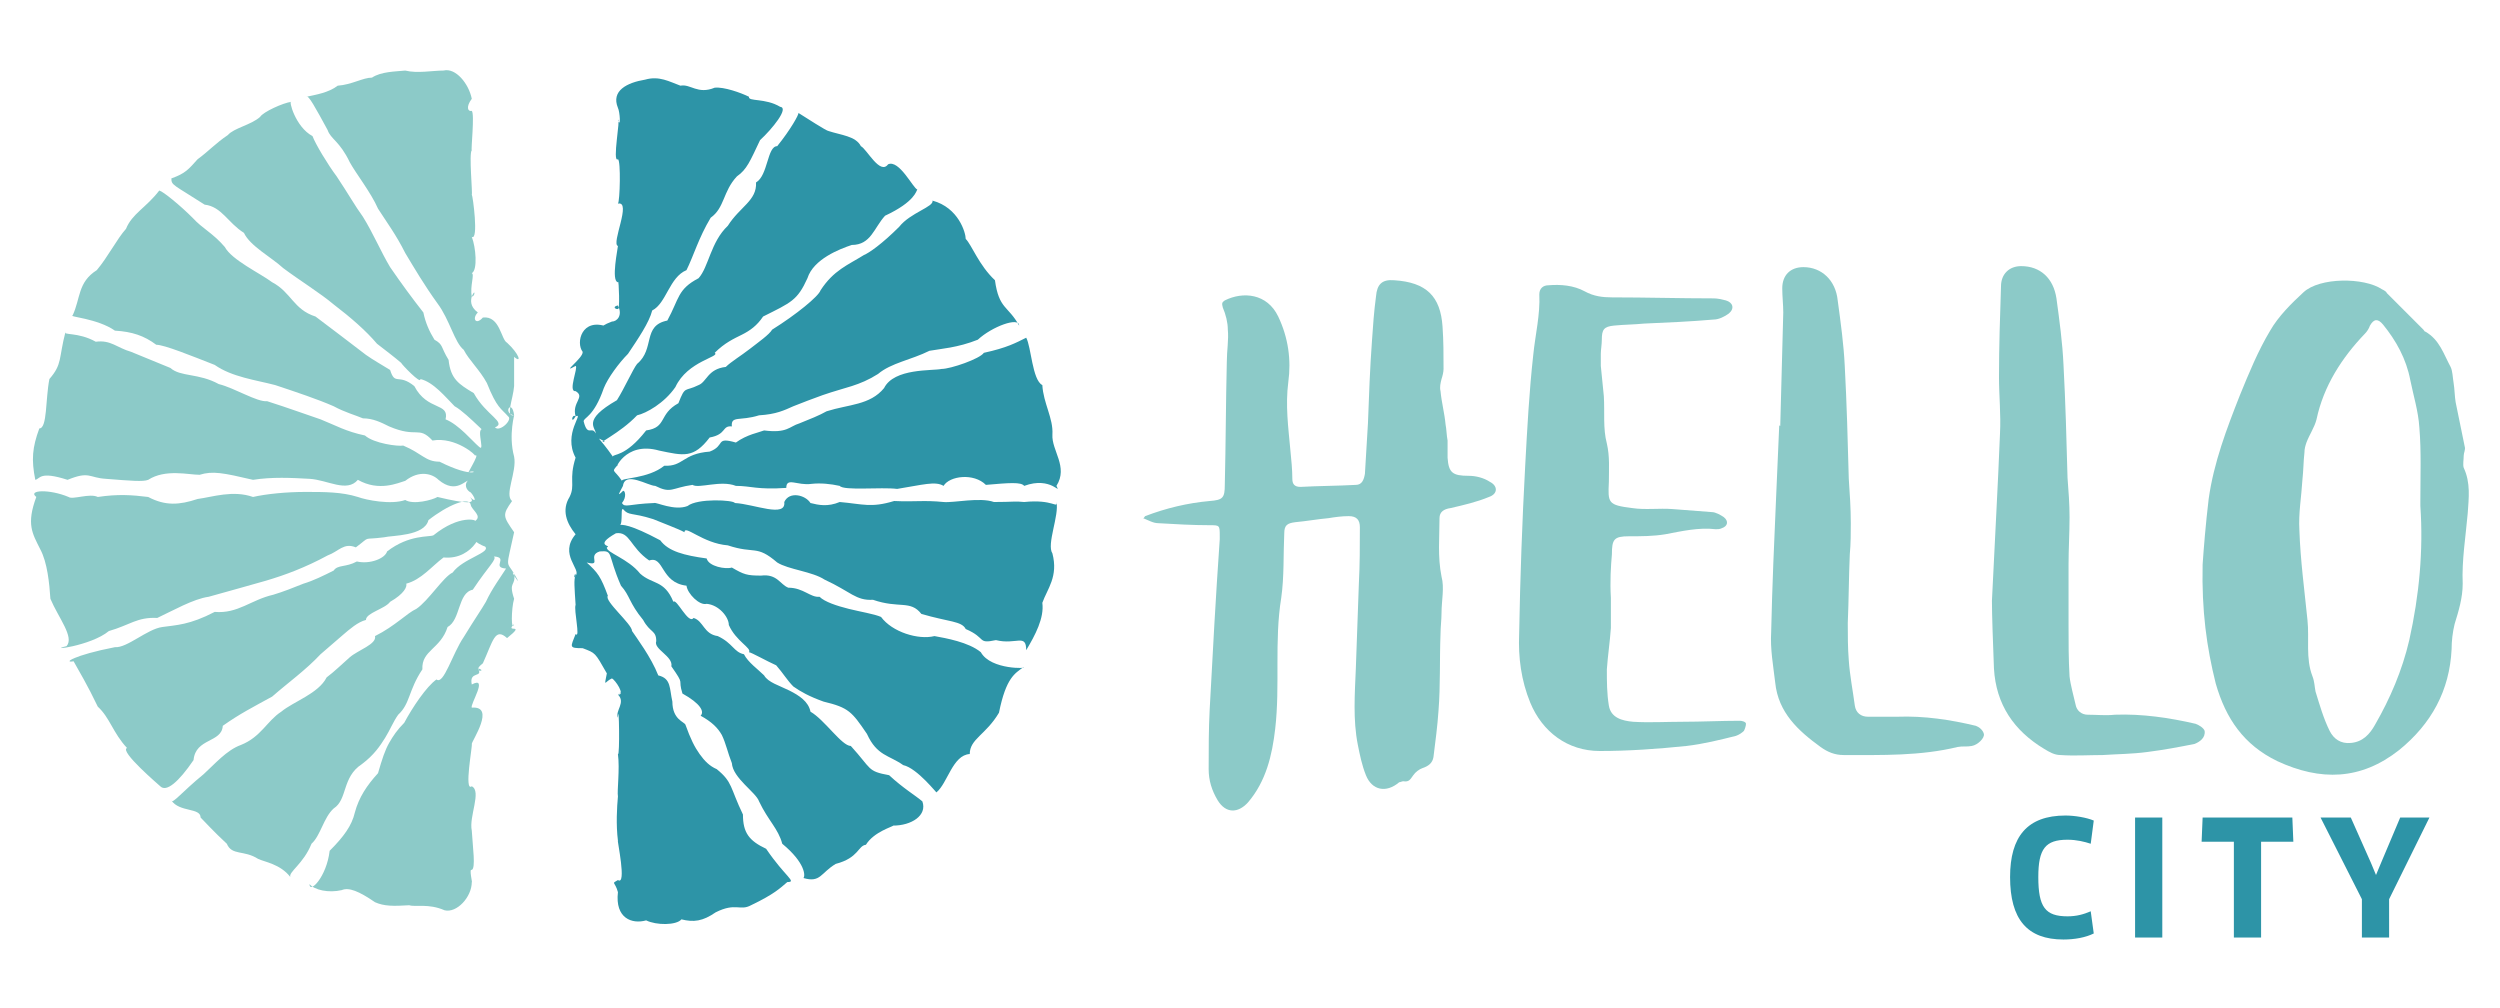 <?xml version="1.0" encoding="UTF-8"?> <!-- Generator: Adobe Illustrator 25.2.1, SVG Export Plug-In . SVG Version: 6.00 Build 0) --> <svg xmlns="http://www.w3.org/2000/svg" xmlns:xlink="http://www.w3.org/1999/xlink" version="1.1" id="Layer_1" x="0px" y="0px" viewBox="0 0 248 100" style="enable-background:new 0 0 248 100;" xml:space="preserve"> <style type="text/css"> .st0{fill:#8CCAC8;} .st1{fill:#2D94A7;} </style> <g> <g id="XMLID_521_"> <path id="XMLID_702_" class="st0" d="M30.4,9.6c0.2-0.2,0.9,1.1,2.1,3.3c0.3,0.9,1.2,1.1,2.2,3.2c0.6,1.1,2.1,3,2.8,4.6 c0.9,1.4,1.8,2.6,2.7,4.4c0.9,1.5,1.9,3.2,3.2,5c1.2,1.6,1.7,3.9,2.6,4.6c0.5,1,1.6,2,2.3,3.3c1,2.5,1.4,2.5,2.1,3.3 c0.5,0.3-0.8,1.6-1.3,1.1c1.2-0.5-0.9-1.2-2.1-3.4c-1.5-0.9-2.3-1.4-2.5-3.3c-0.8-1.3-0.5-1.5-1.4-2c-0.5-0.8-0.9-1.7-1.1-2.7 c-1.1-1.4-2.2-2.9-3.3-4.5c-0.9-1.5-1.7-3.4-2.7-5c-0.8-1.1-1.4-2.2-2.6-4c-0.9-1.2-2.1-3.2-2.4-4c-1.7-0.9-2.4-3.6-2.1-3.4 c-0.8,0.1-2.8,1-3.1,1.5c-0.9,0.8-2.6,1.1-3.2,1.8c-1.2,0.8-1.9,1.6-3,2.4c-0.9,1-1.2,1.4-2.6,1.9c0,0.7,0.2,0.6,3.3,2.6 c1.7,0.2,2.3,1.8,3.9,2.8c0.6,1.3,2.7,2.4,3.9,3.5c1.6,1.2,3.7,2.5,5,3.6c1.7,1.3,3.2,2.6,4.3,3.9c0.9,0.7,1.7,1.3,2.4,1.9 c0,0.1,2,2.2,1.9,1.6c1.3,0.3,2.5,1.8,3.4,2.7c1.3,0.7,4.1,3.9,3.3,2.6c-1.6-1.4-0.1,2.2-0.9,1.4c-0.6-0.5-2-2.2-3.3-2.7 c0.4-1.7-1.8-0.8-3.1-3.3c-1.6-1.3-1.9,0-2.4-1.6c-0.8-0.5-1.7-1-2.4-1.5c-1.7-1.3-3.4-2.6-5-3.8C29.1,30.7,28.9,29,27,28 c-1.2-0.9-4-2.2-4.7-3.5c-1.2-1.4-2.2-1.8-3.2-2.9c-1.2-1.2-2.9-2.6-3.3-2.7c-1.3,1.7-2.7,2.3-3.3,3.8c-0.9,1-1.8,2.8-2.9,4.1 c-1.9,1.2-1.6,2.8-2.4,4.5c-0.5,0.1,2.5,0.3,4.2,1.5c1.7,0.1,2.9,0.5,4.1,1.4c0.8,0,3.5,1.1,5.8,2c1.7,1.2,4.1,1.5,6,2 c2.1,0.7,4.2,1.4,5.8,2.1c1.1,0.6,2.2,0.9,2.9,1.2c1,0,1.8,0.4,2.6,0.8c2.8,1.2,2.9-0.1,4.3,1.4c2.3-0.4,4.4,1.5,4.2,1.5 c0.7-0.4-1.2,2.4-0.5,1.6c0.9-0.2,0.4,0.7-3-1c-1.4,0-1.7-0.8-3.6-1.6c-0.5,0.1-2.9-0.2-3.8-1c-1.9-0.4-2.9-1-4.4-1.6 c-1.5-0.5-3.1-1.1-5.3-1.8c-1,0.1-3.2-1.3-4.8-1.7c-2-1.1-3.8-0.7-4.8-1.6c-1-0.4-2.9-1.2-3.9-1.6c-1.4-0.4-2-1.2-3.5-1 c-1.8-1-3.3-0.6-3-1c-0.7,2.7-0.3,3.2-1.6,4.7c-0.4,2-0.2,4.9-1,4.9c-0.7,1.9-0.8,3.1-0.4,5.1c0.5-0.1,0.4-0.9,3.2,0 c2.2-0.9,2.1-0.2,3.8-0.1c2.5,0.2,3.7,0.3,4.2,0.1c1.7-1.1,4-0.5,5.1-0.5c1.3-0.4,2.3-0.2,5.3,0.5c1.9-0.3,3.8-0.2,5.6-0.1 c1.8,0.1,3.7,1.4,4.8,0.1c2.1,1.2,4,0.3,4.7,0.1c1.4-1.1,2.7-0.7,3.3-0.1c1.8,1.5,2.7-0.1,3.2,0c-0.4-0.1-0.8,0.7-0.1,1.2 c0.2,0,1,1.4,0,0.5c0.7,0.7-0.3,0.7-3.2,0c-0.5,0.3-2.4,0.8-3.2,0.3c-1.4,0.5-3.9,0-4.7-0.3c-1.6-0.5-3.3-0.5-5.2-0.5 c-1.9,0-3.9,0.2-5.2,0.5c-2-0.7-4,0-5.5,0.2c-1.8,0.6-3.2,0.7-4.9-0.2c-1.6-0.2-3-0.3-5,0c-0.8-0.4-2.5,0.3-2.9,0 c-1.9-0.8-4.1-0.7-3.2,0C2.6,52,3.2,52.9,4,54.5c0.7,1.3,0.9,3.4,1,4.9c0.8,1.9,2.4,3.8,1.6,4.7c-2.1,0.5,2.4,0,4.2-1.5 c2.1-0.6,2.8-1.4,4.8-1.3c1.5-0.7,3.6-1.9,5.1-2.1c2.5-0.7,3.6-1,5.7-1.6c1-0.3,1.9-0.6,2.9-1c1-0.4,2.1-0.9,3.2-1.5 c1.1-0.4,1.6-1.3,2.8-0.8c1.6-1.2,0.5-0.7,2.8-1c0.8-0.2,4-0.1,4.4-1.7c1.9-1.5,4.1-2.4,4.2-1.5c0.1,0.5,1.2,1.1,0.4,1.6 c0.3-0.1-1.5-0.7-4.1,1.4c-0.4,0.2-2.4-0.1-4.6,1.6c-0.2,0.7-1.7,1.3-3,1c-1.1,0.6-1.9,0.3-2.3,0.9c-1,0.5-2,1-3,1.3 c-1,0.4-2,0.8-3,1.1c-2.2,0.5-3.5,1.9-5.8,1.7c-2.5,1.3-3.8,1.3-5.2,1.5c-1.5,0.2-3.5,2.1-4.7,2c-4.1,0.8-5.2,1.6-4.1,1.4 c0.5,0.9,1.4,2.4,2.4,4.5c1.2,1.1,1.5,2.6,2.9,4.1c-0.8,0.3,3.2,3.7,3.3,3.8c0.6,0.6,1.8-0.4,3.3-2.6c0.2-2.2,2.8-1.7,2.9-3.4 c1.7-1.2,2.9-1.8,4.9-2.9c1.6-1.4,3.3-2.6,4.8-4.2c0.8-0.7,1.5-1.3,2.2-1.9c0.7-0.6,1.5-1.3,2.3-1.5c0-0.7,1.9-1.1,2.4-1.8 c1.4-0.8,1.7-1.5,1.6-1.8c1.5-0.4,2.5-1.7,3.7-2.6c3.1,0.3,4.2-3.1,3.3-2.6c-1.5,0.6,0.9,1.6,0.8,1.5c0.7,0.6-2.2,1.2-3.2,2.6 c-0.9,0.4-2.4,2.8-3.6,3.6c-0.9,0.4-2.1,1.7-4.1,2.7c0.2,0.8-1.7,1.4-2.5,2.1c-0.8,0.7-1.5,1.4-2.3,2c-0.8,1.6-3.3,2.4-4.5,3.4 c-1.4,0.9-2,2.5-4,3.3c-1.4,0.5-2.6,1.9-3.7,2.9c-2.2,1.8-3.1,3-3.2,2.6c0.8,1.2,2.9,0.7,2.9,1.7c0.4,0.4,1.3,1.4,2.6,2.6 c0.5,1.2,1.7,0.6,3.1,1.5c0.6,0.3,2.2,0.5,3.2,1.8c-0.2-0.5,1.3-1.3,2.1-3.3c0.9-0.8,1.2-2.6,2.2-3.5c1.4-0.9,0.8-3.1,2.8-4.4 c1.2-0.9,1.8-1.8,2.3-2.6c0.5-0.8,0.8-1.6,1.3-2.3c1.2-1.1,1-2.4,2.4-4.5c-0.1-1.9,1.8-2,2.5-4.2c1.3-0.7,1-3.4,2.5-3.7 c1.6-2.4,2.4-3,2.1-3.3c1.5,0.1-0.3,1.1,1.2,1.2c-0.5,0.8-1.4,2-2,3.3c-0.4,0.7-1.1,1.7-2.2,3.5c-1.1,1.6-2,4.8-2.7,4.2 c-1,0.7-2.4,2.8-3.2,4.3c-0.7,0.7-1.1,1.3-1.5,2c-0.4,0.7-0.7,1.6-1.1,3c-1.1,1.2-1.9,2.4-2.3,3.9c-0.3,1.3-1.1,2.4-2.5,3.8 c-0.3,2.6-2,4.3-2,3.3c0.5,0.6,1.9,0.9,3.2,0.6c0.7-0.3,1.7,0.1,3.3,1.2c0.9,0.4,1.8,0.4,3.4,0.3c0.6,0.2,1.9-0.2,3.5,0.5 c1.2,0.3,2.7-1.3,2.7-2.8c0.1,0.2-0.3-1.4,0-1.2c0.4-0.2,0.1-2.2,0-3.9c-0.3-1.4,1-3.9,0-4.4c-0.8,0.6,0.1-4.1,0-4.2 c0-0.3,2.4-3.8,0-3.6c-0.2-0.3,1.7-3.2,0-2.3c-0.1,0.8,0.2,0.1,0,0c-0.3-1.4,1.2-0.6,0.6-1.6c1.1,0.3-0.8,0.5,0.5-0.5 c1-2.2,1.2-3.6,2.4-2.5c2-1.6-0.3-0.4,0.7-1.4c-0.3,0.9-0.3-1.5,0-2.5c-0.6-1.8,0.2-1.2,0-2.5c1.1,1.9-0.6-0.6,0,0 c-0.8-1.3-0.8-0.4,0-4.1c-1.1-1.6-1.2-1.7-0.2-3.1c-0.8-0.6,0.5-2.9,0.2-4.4c-0.6-2.2,0.1-4.4,0-4.1c-1.2-0.2-0.2-1.7,0,0 c-0.9,0.2-0.1-1.6,0-2.9c0-1.2,0-3.6,0-2.9c0.8,0.7,0.5-0.3-0.7-1.4c-0.6-0.3-0.7-2.7-2.4-2.5c-0.7,0.8-1.1,0.1-0.5-0.5 c-0.8-0.6-0.7-1.2-0.6-1.6c0.4-0.9,0.3,0.1,0,0c-0.2-1,0.3-2.2,0-2.3c0.6-0.3,0.4-2.6,0-3.6c0.7,0.4,0.1-4.1,0-4.2 c0.1,0-0.3-4.1,0-4.4c-0.1,0,0.3-3.6,0-3.9c-0.4,0.1-0.6-0.4,0-1.2c-0.3-1.5-1.6-3.1-2.8-2.8C42.9,7,41.4,7.3,40.2,7 c-1,0.1-2.4,0.1-3.3,0.7c-0.9,0-2,0.7-3.4,0.8C32.6,9.2,31.3,9.4,30.4,9.6"></path> <path id="XMLID_701_" class="st1" d="M78.1,87.5c1,0-0.2-0.5-2.1-3.3c-1.7-0.8-2.3-1.6-2.3-3.4c-1.3-2.7-1-3.2-2.6-4.5 c-0.7-0.3-1.2-0.8-1.7-1.5c-0.5-0.7-0.9-1.5-1.4-2.9c-0.1-0.3-1.3-0.5-1.3-2.3c-0.3-1.3-0.1-2.3-1.4-2.6c-0.7-1.8-2.2-3.8-2.6-4.4 c0-0.7-2.8-3-2.4-3.5c-0.7-1.9-1-2.3-2.1-3.3c1.6,0.4,0-0.7,1.3-1.1c1.4-0.1,0.7,0.2,2.1,3.4c0.9,1,0.8,1.7,2.2,3.4 c0.7,1.3,1.3,1,1.3,2.1c-0.3,0.8,1.7,1.5,1.5,2.5c1.4,2,0.6,1.1,1.1,2.7c1.8,1,2.2,1.8,1.8,2.2c1.1,0.6,1.7,1.2,2.1,1.9 c0.4,0.8,0.6,1.8,1,2.8c0.1,1.5,2.4,2.9,2.7,3.8c0.9,1.9,1.9,2.7,2.3,4.2c2.3,1.9,2.3,3.2,2.1,3.4c1.7,0.5,1.7-0.5,3.2-1.4 c2.3-0.6,2.2-1.8,3-1.9c0.8-1.3,2.7-1.8,2.7-1.9c1.8,0,3.4-1,2.9-2.4c-0.7-0.6-1.9-1.3-3.3-2.6c-2.2-0.4-1.7-0.6-3.8-2.9 c-0.9,0-2.6-2.6-4-3.4c-0.2-1-1.1-1.6-2.1-2.1c-1-0.5-2.1-0.8-2.5-1.5c-0.6-0.6-1.6-1.3-2-2.1c-1-0.2-1.1-1.1-2.6-1.8 c-1.4-0.2-1.4-1.5-2.4-1.8c-0.5,0.7-1.7-2-2-1.6c-0.9-2.2-2.1-1.7-3.3-2.8c-1.2-1.5-3.4-2.1-3.3-2.6c0.6-0.2-1.4-0.1,0.9-1.4 c1.4-0.2,1.4,1.4,3.3,2.7c1.5-0.5,1.1,2.2,3.7,2.5c0.1,0.8,1.3,2,2,1.8c1.2,0.1,2.2,1.3,2.2,2.1c0.7,1.6,2.3,2.3,2,2.7 c0.2,0,1.8,0.9,2.7,1.3c0.7,0.8,1.1,1.5,1.7,2.1c0.7,0.5,1.6,1,3,1.5c2.5,0.6,2.8,1,4.3,3.2c1,2.2,2.2,2.1,3.6,3.1 c1.4,0.3,3.4,2.9,3.3,2.7c1.1-0.9,1.6-3.7,3.3-3.8c0-1.5,1.6-1.9,2.9-4.1c0.7-3.5,1.6-3.9,2.4-4.5c0.6,0.1-3.2,0.3-4.2-1.5 c-1.2-1-3.5-1.4-4.6-1.6c-1.6,0.4-4.2-0.4-5.3-1.9c-0.7-0.3-2-0.5-3.2-0.8c-1.2-0.3-2.4-0.7-2.9-1.2c-0.9,0.1-1.6-0.9-3.1-0.9 c-0.8-0.3-1.1-1.4-2.7-1.2c-1.4,0-1.7-0.1-2.9-0.8c-0.6,0.2-2.3-0.1-2.5-0.9c-2.2-0.3-3.8-0.7-4.6-1.8c-3-1.6-3.8-1.6-4.2-1.5 c0.6,0.3,0.2-1.7,0.5-1.6c0.6,0.7,0.8,0.3,3,1c0.7,0.3,2.6,1,3.1,1.3c0-0.8,1.8,1.1,4.3,1.3c2.7,0.9,2.8-0.1,4.9,1.7 c1.1,0.7,3.5,0.9,4.7,1.7c2.6,1.2,3.1,2.1,4.8,2c2.6,0.9,3.7,0,4.8,1.4c2.7,0.8,4,0.7,4.4,1.5c2.1,0.9,1.1,1.5,3,1.1 c2,0.5,3-0.7,3,1c0.9-1.5,1.8-3.2,1.6-4.7c0.5-1.4,1.6-2.6,1-4.9c-0.6-0.9,0.7-3.8,0.4-5.1c0.1,0.7-0.3-0.3-3.2,0 c-0.9-0.1-1.1,0-3,0c-1.4-0.5-4,0.1-5,0c-2-0.2-2.8,0-4.9-0.1c-2.3,0.7-3.1,0.3-5.4,0.1c-1.2,0.5-2.1,0.3-2.9,0.1 c-0.5-0.8-2.1-1.2-2.6-0.1c0.2,1.6-3,0.2-4.9,0.1c-0.1-0.3-3.7-0.5-4.7,0.3c-1.3,0.5-3.1-0.4-3.3-0.3c-2.6,0.1-2.9,0.5-3.2,0 c0.5-0.6,0.3-1.3,0.1-1.2c-0.7,0.7-0.3,0.1,0-0.5c0.2-1.5,2.5,0,3.2,0c1.6,0.8,1.6,0.2,3.7-0.1c0.6,0.4,2.8-0.5,4.3,0.1 c1.5,0,2.1,0.4,5,0.2c0-1.1,1.1-0.2,2.5-0.4c0.9-0.1,1.9,0,2.8,0.2c0.4,0.5,4.1,0.1,5.7,0.3c2.5-0.4,3.8-0.8,4.6-0.3 c0.6-1,3-1.3,4.2-0.1c2.3-0.2,3.5-0.3,3.8,0.1c2.7-1,3.7,1,3.2,0c1.2-1.9-0.5-3.5-0.4-5.1c0.1-1.6-0.9-3.1-1-4.9 c-1-0.5-1.1-3.8-1.6-4.7c-1,0.5-1.9,1-4.2,1.5c-0.4,0.6-3.3,1.6-4.2,1.6c-0.9,0.2-4.7-0.1-5.7,1.9c-1.4,1.7-3.5,1.6-5.7,2.3 c-0.7,0.4-1.7,0.8-2.7,1.2c-1,0.3-1.2,1-3.5,0.7c-0.5,0.2-1.7,0.4-2.8,1.2c-2.1-0.6-1,0.3-2.6,0.9c-2.7,0.2-2.6,1.5-4.5,1.4 c-1.6,1.3-4.3,1.2-4.2,1.5c-0.8-1.2-1.1-0.8-0.4-1.6c-0.4,0.8,0.6-2.4,4.1-1.4c2.4,0.5,3.4,0.8,5-1.3c1.7-0.3,1.2-1.2,2.2-1.1 c-0.1-1.1,0.8-0.5,2.7-1.1c1.7-0.1,2.5-0.5,3.4-0.9c1-0.4,1.8-0.7,2.9-1.1c2.3-0.8,3.6-0.9,5.5-2.1c1.3-1.1,3.3-1.4,5.1-2.3 c1.1-0.2,2.8-0.3,4.8-1.1c1.4-1.3,4.1-2.3,4.1-1.4c-1.1-2-2-1.6-2.4-4.5c-1.6-1.5-2.3-3.5-2.9-4.1c0-0.6-0.7-3.1-3.3-3.8 c0.2,0.6-2.2,1.2-3.3,2.6c-1.7,1.7-3,2.6-3.5,2.8c-1.6,1-3,1.5-4.3,3.5c-0.2,0.6-2.4,2.4-4.8,3.9c-0.3,0.5-1.3,1.2-2.2,1.9 c-0.9,0.7-1.9,1.3-2.4,1.8c-1.8,0.2-1.9,1.5-2.7,1.8c-1.4,0.7-1.3,0-2,1.8c-2,1.1-1.1,2.4-3.2,2.7c-2.1,2.7-3.3,2.3-3.3,2.6 c-1.4-2-1.8-2-0.8-1.5c-1,0.3,1.5-0.8,3.2-2.6c0.9-0.2,2.7-1.2,3.8-2.8c1.2-2.6,4.5-3,3.9-3.4c1-1,1.9-1.4,2.7-1.8 c0.8-0.4,1.5-0.9,2.1-1.8c2.8-1.4,3.4-1.6,4.4-3.8c0.6-1.9,3.2-2.9,4.4-3.3c1.9,0,2.2-1.7,3.3-2.9c3-1.4,3.1-2.5,3.2-2.6 c-0.4-0.1-1.8-3-2.9-2.5c-0.8,1.1-2.1-1.5-2.7-1.8c-0.5-1-2-1.1-3.2-1.5c-0.2,0-2.2-1.3-3-1.8c0.1,0.1-0.8,1.7-2.1,3.3 c-1,0-0.9,2.9-2.1,3.6c0.1,1.8-1.6,2.4-2.8,4.3c-1.7,1.6-1.9,4.1-2.9,5.2c-2.1,1.1-1.9,2-3.1,4.2c-2.5,0.5-1.2,2.8-3,4.3 c-0.4,0.5-1.3,2.5-2,3.6c-3.5,2-2.1,2.7-2.1,3.3c-0.4-0.8-0.8,0.4-1.2-1.2c0-0.4,1-0.4,2-3.3c0.4-1,1.5-2.5,2.4-3.4 c1-1.5,2.1-3.1,2.4-4.3c1.4-0.7,1.7-3.3,3.4-4c0.7-1.4,1.2-3.2,2.4-5.2c1.4-1,1.2-2.6,2.6-4.1c1-0.7,1.3-1.5,2.3-3.6 c1.2-1.1,2.9-3.2,2-3.3c-1.5-0.9-3.2-0.5-3.1-1c-0.8-0.4-2.5-1-3.4-0.9c-1.7,0.7-2.4-0.4-3.4-0.2c-1.1-0.4-2.1-1-3.5-0.6 c-1.8,0.3-3.4,1.1-2.7,2.8c0.2,0.4,0.3,2.1,0,1.2c0.3-0.3-0.6,4.3,0,3.9c0.3,0.1,0.2,4.2,0,4.4c1.4-0.3-0.7,4,0,4.2 c0,0.2-0.7,3.5,0,3.6c0.1-0.5,0.2,3.3,0,2.3c-0.9,0.2,0.4,0.7,0,0c0.5,1-0.1,1.6-0.6,1.6c-1.4,0.5-2.2,1.5-0.5,0.5 c-2.5-0.9-3.1,1.6-2.4,2.5c0.1,0.6-2.3,2.3-0.7,1.4c0.3,0.1-0.8,2.6,0,2.5c1,0.6-0.4,1.1,0,2.5c-0.4-0.3-0.5,0.9,0,0 c0.9-0.4-1.3,1.7,0,4.1c-0.7,2.2,0,2.7-0.6,3.9c-0.8,1.3-0.3,2.6,0.6,3.7c-1.7,2,0.6,3.5,0,4.1c0-0.6-0.3,0.6,0,0 c-0.2,0.3-0.1,1.3,0,2.9c-0.2,0.5,0.5,3.4,0,2.9c-0.5,1.3-0.7,1.4,0.7,1.4c1.3,0.5,1.2,0.4,2.4,2.5c-0.3,1.5-0.2,0.8,0.5,0.5 c0.3,0.1,1.4,1.7,0.6,1.6c0.9-0.7,0.3-0.3,0,0c0.8,0.8-0.3,1.6,0,2.3c0.1-1.9,0.2,3.9,0,3.6c0.2,1.5-0.1,3.7,0,4.2 c-0.1,1.1-0.2,2.8,0,4.4c-0.1-0.1,0.9,4.5,0,3.9c-0.7,0.4-0.3,0.1,0,1.2c-0.3,2.6,1.4,3.2,2.8,2.8c1,0.5,3,0.5,3.5-0.1 c1.2,0.3,2.1,0.2,3.4-0.7c2-1,2.4-0.1,3.5-0.7C76.8,88.7,77.4,88.1,78.1,87.5"></path> <path id="XMLID_700_" class="st0" d="M113.6,51.2c2.1-0.8,4.2-1.3,6.4-1.5c1.3-0.1,1.5-0.3,1.5-1.6c0.1-4.1,0.1-8.1,0.2-12.2 c0-1.1,0.2-2.2,0.1-3.2c0-0.7-0.2-1.5-0.5-2.2c-0.1-0.4-0.1-0.5,0.2-0.7c1.8-0.9,4.2-0.7,5.3,1.6c1,2.1,1.3,4.3,1,6.5 c-0.3,2.3,0,4.5,0.2,6.7c0.1,1,0.2,2,0.2,2.9c0,0.5,0.2,0.8,0.8,0.8c1.8-0.1,3.7-0.1,5.5-0.2c0.6,0,0.8-0.5,0.9-1.1 c0.1-1.7,0.2-3.3,0.3-5c0.1-2.7,0.2-5.5,0.4-8.2c0.1-1.5,0.2-2.9,0.4-4.4c0.1-1.2,0.6-1.7,1.8-1.6c3.2,0.2,4.6,1.6,4.8,4.6 c0.1,1.4,0.1,2.8,0.1,4.2c0,0.3-0.1,0.7-0.2,1c-0.1,0.4-0.2,0.8-0.1,1.2c0.1,1.1,0.4,2.2,0.5,3.3c0.1,0.5,0.1,1.1,0.2,1.6 c0,0.6,0,1.1,0,1.7c0.1,1.5,0.5,1.8,2.1,1.8c0.7,0,1.5,0.2,2.1,0.6c0.8,0.4,0.8,1.2-0.1,1.5c-1.2,0.5-2.5,0.8-3.8,1.1 c-0.7,0.1-1.1,0.4-1.1,1c0,1.9-0.2,3.8,0.2,5.8c0.3,1.1,0,2.4,0,3.6c0,0.7-0.1,1.4-0.1,2.1c-0.1,2.5,0,5.1-0.2,7.6 c-0.1,1.5-0.3,3-0.5,4.6c-0.1,0.6-0.5,0.9-1.1,1.1c-0.3,0.1-0.7,0.4-0.9,0.7c-0.3,0.4-0.4,0.7-1,0.6c-0.1,0-0.3,0.1-0.4,0.1 c-1.3,1.1-2.7,0.8-3.3-0.7c-0.4-1-0.6-2-0.8-3c-0.5-2.5-0.3-5.1-0.2-7.6c0.1-2.8,0.2-5.6,0.3-8.4c0.1-1.9,0.1-3.7,0.1-5.6 c0-0.7-0.3-1.1-1.1-1.1c-0.7,0-1.4,0.1-2,0.2c-1.1,0.1-2.2,0.3-3.3,0.4c-0.8,0.1-1.1,0.3-1.1,1.1c-0.1,2.1,0,4.3-0.3,6.4 c-0.7,4.3-0.1,8.7-0.6,13c-0.3,2.6-0.9,5.2-2.7,7.3c-1,1.1-2.2,1.1-3-0.2c-0.6-1-0.9-2-0.9-3.1c0-2,0-4,0.1-5.9 c0.3-5.6,0.6-11.2,1-16.9c0-0.1,0-0.2,0-0.3c0-1.1,0-1.1-1-1.1c-1.7,0-3.4-0.1-5.1-0.2c-0.5,0-1-0.3-1.5-0.5 C113.5,51.4,113.5,51.3,113.6,51.2"></path> <path id="XMLID_658_" class="st0" d="M240.1,50.2c0-0.2,0-0.4,0-0.6c0-2.4,0.1-4.8-0.1-7.2c-0.1-1.6-0.6-3.2-0.9-4.7 c-0.4-2.1-1.4-3.9-2.7-5.5c-0.5-0.6-0.9-0.6-1.3,0.1c-0.1,0.3-0.3,0.6-0.5,0.8c-2.3,2.4-4.1,5.2-4.8,8.5c-0.2,0.8-0.7,1.5-1,2.3 c-0.1,0.3-0.2,0.6-0.2,1c-0.1,0.9-0.1,1.8-0.2,2.7c-0.1,1.7-0.4,3.3-0.3,5c0.1,3,0.5,5.9,0.8,8.9c0.2,1.9-0.2,3.8,0.5,5.6 c0.2,0.5,0.2,1,0.3,1.5c0.4,1.3,0.8,2.7,1.4,3.9c0.4,0.8,1.1,1.3,2.1,1.2c1.2-0.1,1.9-0.9,2.4-1.8c1.5-2.6,2.7-5.4,3.4-8.4 C240,59,240.4,54.6,240.1,50.2 M218.5,56c0.1-1.5,0.3-4,0.6-6.5c0.5-3.6,1.8-7,3.1-10.3c0.9-2.2,1.8-4.4,3-6.4 c0.8-1.4,2.1-2.7,3.3-3.8c1.6-1.5,6-1.5,7.8-0.3c0.2,0.1,0.4,0.2,0.5,0.4c1.2,1.2,2.4,2.4,3.6,3.6c0.1,0.1,0.1,0.2,0.2,0.2 c1.4,0.8,1.8,2.2,2.5,3.5c0.2,0.4,0.2,1,0.3,1.6c0.1,0.6,0.1,1.3,0.2,1.9c0.3,1.5,0.6,2.9,0.9,4.4c0.1,0.3-0.1,0.6-0.1,0.9 c0,0.4-0.1,0.9,0,1.2c0.7,1.5,0.5,3,0.4,4.5c-0.2,2.3-0.6,4.7-0.5,7c0,1.4-0.4,2.7-0.8,4c-0.2,0.8-0.3,1.7-0.3,2.5 c-0.2,4.1-2,7.4-5.2,10c-3.8,3-7.8,3.1-12.1,1.1c-3.3-1.6-5.1-4.2-6.1-7.7C218.9,64.2,218.4,60.6,218.5,56"></path> <path id="XMLID_697_" class="st0" d="M159.8,59.3c0,1,0,2,0,3c-0.1,1.4-0.3,2.7-0.4,4.1c0,1.2,0,2.4,0.2,3.6 c0.2,1.2,1.3,1.5,2.4,1.6c1.6,0.1,3.3,0,4.9,0c1.9,0,3.8-0.1,5.7-0.1c0.2,0,0.6,0.1,0.6,0.3c0,0.2-0.1,0.5-0.2,0.7 c-0.2,0.2-0.5,0.4-0.8,0.5c-1.6,0.4-3.2,0.8-4.9,1c-2.9,0.3-5.8,0.5-8.6,0.5c-3.2,0-5.7-1.9-6.9-4.8c-0.9-2.2-1.2-4.5-1.1-6.8 c0.1-5.6,0.3-11.2,0.6-16.7c0.2-3.7,0.4-7.4,0.8-11c0.2-2,0.7-4,0.6-6c0-0.6,0.4-0.9,0.9-0.9c1.2-0.1,2.5,0,3.6,0.6 c0.9,0.5,1.8,0.6,2.7,0.6c3.4,0,6.7,0.1,10.1,0.1c0.4,0,0.8,0.1,1.2,0.2c0.7,0.2,0.9,0.8,0.3,1.3c-0.4,0.3-1,0.6-1.5,0.6 c-2.3,0.2-4.6,0.3-6.9,0.4c-1,0.1-2,0.1-3,0.2c-1,0.1-1.2,0.4-1.2,1.4c0,0.5-0.1,1-0.1,1.4c0,0.4,0,0.8,0,1.2c0.1,1,0.2,2,0.3,3 c0.1,1.6-0.1,3.2,0.3,4.7c0.3,1.3,0.2,2.5,0.2,3.8c-0.1,2.1-0.1,2.3,2.3,2.6c1.3,0.2,2.7,0,4,0.1c1.3,0.1,2.6,0.2,3.9,0.3 c0.4,0,0.9,0.3,1.2,0.5c0.5,0.4,0.4,0.9-0.2,1.1c-0.2,0.1-0.4,0.1-0.6,0.1c-1.7-0.2-3.4,0.2-5,0.5c-1.2,0.2-2.4,0.2-3.6,0.2 c-1.5,0-1.7,0.3-1.7,1.8C159.8,56.1,159.7,57.7,159.8,59.3C159.8,59.3,159.8,59.3,159.8,59.3"></path> <path id="XMLID_696_" class="st0" d="M176.6,42.3c0.1-3.8,0.2-7.5,0.3-11.3c0-0.8-0.1-1.6-0.1-2.4c0-1.3,0.8-2.1,2.1-2.1 c1.8,0,3.2,1.3,3.4,3.3c0.3,2.2,0.6,4.4,0.7,6.5c0.2,3.7,0.3,7.5,0.4,11.2c0.1,1.5,0.2,2.9,0.2,4.4c0,1,0,2-0.1,3.1 c-0.1,2.3-0.1,4.5-0.2,6.8c0,1.2,0,2.5,0.1,3.7c0.1,1.5,0.4,3,0.6,4.5c0.1,0.7,0.6,1.1,1.3,1.1c1,0,1.9,0,2.9,0 c2.7-0.1,5.3,0.3,7.8,0.9c0.3,0.1,0.7,0.4,0.8,0.8c0.1,0.4-0.6,1.1-1.2,1.2c-0.5,0.1-0.9,0-1.4,0.1c-3.7,0.9-7.5,0.8-11.3,0.8 c-0.9,0-1.6-0.3-2.3-0.8c-2.2-1.6-4.2-3.4-4.5-6.4c-0.2-1.7-0.5-3.3-0.4-5c0.1-4.5,0.3-9.1,0.5-13.6c0.1-2.3,0.2-4.6,0.3-6.9 C176.7,42.3,176.7,42.3,176.6,42.3"></path> <path id="XMLID_695_" class="st0" d="M197.6,59.6c0.3-6.3,0.6-11.5,0.8-16.6c0.1-1.9-0.1-3.7-0.1-5.6c0-3,0.1-6,0.2-9 c0-1.2,0.8-2,2-2c1.9,0,3.2,1.2,3.5,3.2c0.3,2.2,0.6,4.4,0.7,6.6c0.2,3.7,0.3,7.5,0.4,11.2c0.1,1.3,0.2,2.6,0.2,3.9 c0,1.6-0.1,3.2-0.1,4.7c0,2,0,4,0,6c0,1.7,0,3.4,0.1,5.1c0.1,0.9,0.4,1.9,0.6,2.8c0.1,0.6,0.6,1,1.2,1c0.9,0,1.8,0.1,2.7,0 c2.7-0.1,5.4,0.3,8,0.9c0.3,0.1,0.8,0.4,0.9,0.7c0.1,0.7-0.5,1.1-1,1.3c-1.5,0.3-3.1,0.6-4.7,0.8c-1.5,0.2-2.9,0.2-4.4,0.3 c-1.4,0-2.8,0.1-4.2,0c-0.6,0-1.1-0.3-1.6-0.6c-3-1.8-4.8-4.4-5-8C197.7,63.7,197.6,61,197.6,59.6"></path> </g> <g> <g> <path class="st1" d="M207.4,83.7c-0.6-0.2-1.4-0.4-2.3-0.4c-2.2,0-2.9,0.9-2.9,3.7c0,3,0.7,3.9,2.9,3.9c0.9,0,1.6-0.2,2.3-0.5 l0.3,2.2c-0.8,0.4-1.9,0.6-3,0.6c-3.6,0-5.3-2-5.3-6.2c0-4,1.7-6.1,5.5-6.1c0.9,0,2.1,0.2,2.8,0.5L207.4,83.7z"></path> <path class="st1" d="M211.8,81.1h2.7V93h-2.7V81.1z"></path> <path class="st1" d="M224.3,83.5V93h-2.7v-9.5h-3.2l0.1-2.4h8.9l0.1,2.4H224.3z"></path> <path class="st1" d="M233.2,81.1l2,4.5l0.5,1.2h0l0.5-1.2l1.9-4.5h2.9l-4,8.1V93h-2.7v-3.8l-4.1-8.1H233.2z"></path> </g> </g> </g> </svg> 